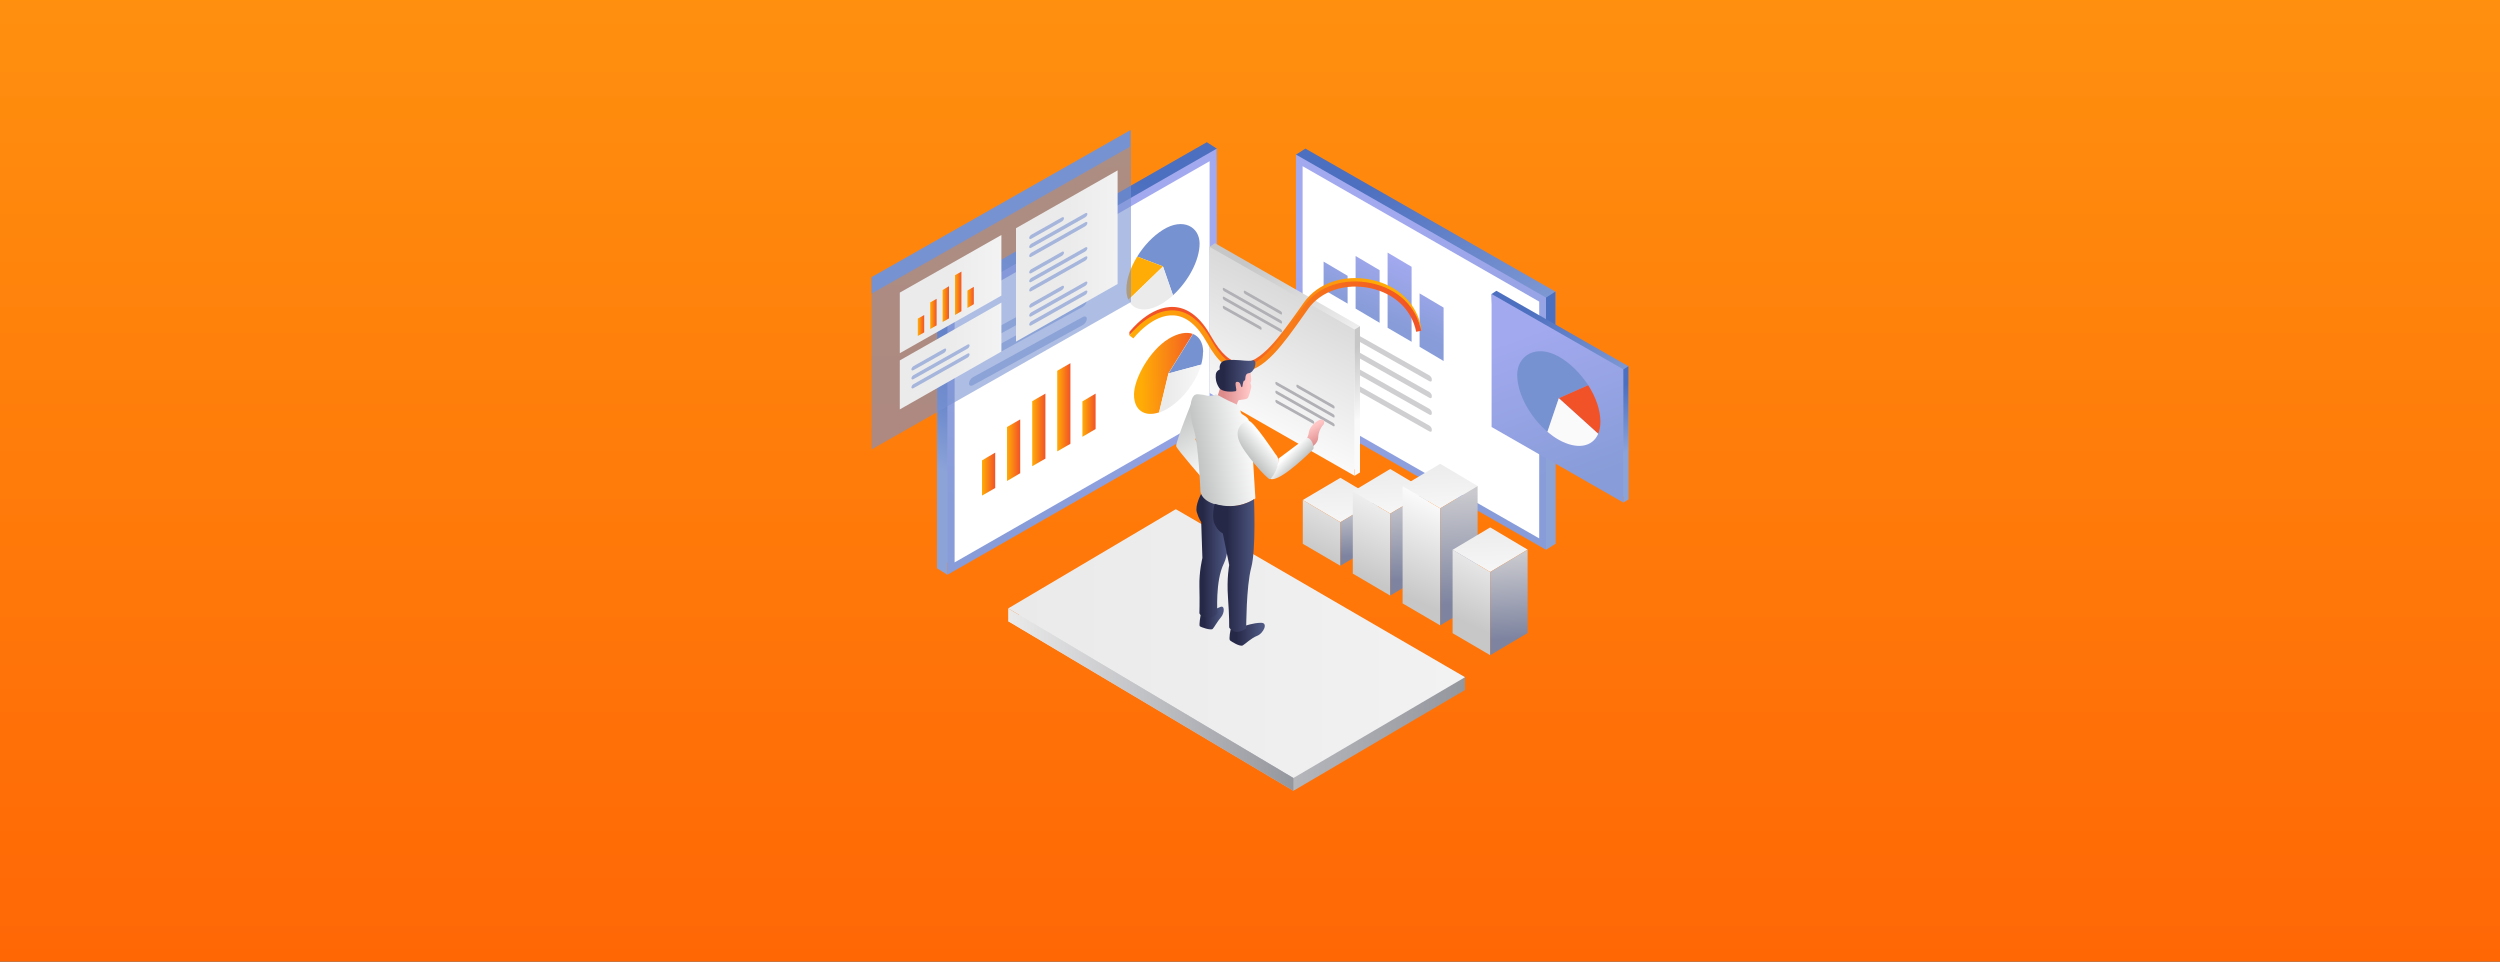 <?xml version="1.0" encoding="UTF-8"?><svg id="a" xmlns="http://www.w3.org/2000/svg" xmlns:xlink="http://www.w3.org/1999/xlink" viewBox="0 0 1250 480.8"><rect x="0" y="0" width="1250" height="480.8" fill="#333333" stroke="none"/><defs><linearGradient id="g" x1="625" y1="492.5" x2="625" y2="-29.3" gradientUnits="userSpaceOnUse"><stop offset="0" stop-color="#ff6605"/><stop offset="1" stop-color="#ff920f"/></linearGradient><linearGradient id="h" x1="1157.1" y1="93.7" x2="1213.1" y2="207.1" gradientTransform="translate(1734.5) rotate(-180) scale(1 -1)" gradientUnits="userSpaceOnUse"><stop offset="0" stop-color="#4c6fbf"/><stop offset="1" stop-color="#8ca3d8"/></linearGradient><linearGradient id="i" x1="1224.7" y1="265.9" x2="1167.4" y2="110.2" gradientTransform="translate(1734.5) rotate(-180) scale(1 -1)" gradientUnits="userSpaceOnUse"><stop offset="0" stop-color="#879cd8"/><stop offset="1" stop-color="#a3a9ef"/></linearGradient><linearGradient id="j" x1="1243.1" y1="176.8" x2="1270.5" y2="232.2" xlink:href="#h"/><linearGradient id="k" x1="491" y1="237.1" x2="497.6" y2="237.1" gradientUnits="userSpaceOnUse"><stop offset="0" stop-color="#ffac06"/><stop offset="1" stop-color="#f25227"/></linearGradient><linearGradient id="l" x1="503.5" y1="225.1" x2="510.1" y2="225.1" xlink:href="#k"/><linearGradient id="m" x1="516.1" y1="214.9" x2="522.7" y2="214.9" xlink:href="#k"/><linearGradient id="n" x1="528.6" y1="203.7" x2="535.2" y2="203.7" xlink:href="#k"/><linearGradient id="o" x1="541.2" y1="207.6" x2="547.8" y2="207.6" xlink:href="#k"/><linearGradient id="p" x1="3360.3" y1="-729.7" x2="3378.6" y2="-729.7" gradientTransform="translate(3941.9 -1234.4) rotate(148.1) scale(1.2 -.8) skewX(24.2)" xlink:href="#k"/><linearGradient id="q" x1="3355.3" y1="-717.1" x2="3377.6" y2="-717.1" gradientTransform="translate(3941.9 -1234.4) rotate(148.1) scale(1.2 -.8) skewX(24.2)" gradientUnits="userSpaceOnUse"><stop offset="0" stop-color="#ebebeb"/><stop offset="1" stop-color="#fbfafb"/></linearGradient><linearGradient id="r" x1="566.9" y1="-668" x2="596.4" y2="-668" gradientTransform="translate(0 1212.2) rotate(-31.5) scale(1.2 .9) skewX(-24)" xlink:href="#k"/><linearGradient id="s" x1="579.5" y1="-659" x2="600.6" y2="-659" gradientTransform="translate(0 1212.2) rotate(-31.5) scale(1.2 .9) skewX(-24)" xlink:href="#q"/><linearGradient id="t" x1="-4415.7" y1="95.3" x2="-4363.8" y2="200.4" gradientTransform="translate(5092.4)" xlink:href="#h"/><linearGradient id="u" x1="-4352.9" y1="255" x2="-4406.1" y2="110.5" gradientTransform="translate(5092.4)" xlink:href="#i"/><linearGradient id="v" x1="-4335.9" y1="172.3" x2="-4310.5" y2="223.7" gradientTransform="translate(5092.4)" xlink:href="#h"/><linearGradient id="w" x1="664.7" y1="148.4" x2="677.3" y2="119.7" gradientTransform="matrix(1,0,0,1,0,0)" xlink:href="#i"/><linearGradient id="x" x1="679.3" y1="154.9" x2="692" y2="126.1" gradientTransform="matrix(1,0,0,1,0,0)" xlink:href="#i"/><linearGradient id="y" x1="694.2" y1="161.4" x2="706.8" y2="132.7" gradientTransform="matrix(1,0,0,1,0,0)" xlink:href="#i"/><linearGradient id="z" x1="713.1" y1="169.8" x2="725.8" y2="141" gradientTransform="matrix(1,0,0,1,0,0)" xlink:href="#i"/><linearGradient id="aa" x1="669.6" y1="237.1" x2="670.9" y2="269" gradientTransform="matrix(1,0,0,1,0,0)" xlink:href="#q"/><linearGradient id="ab" x1="655.9" y1="277.6" x2="675.6" y2="232.8" gradientUnits="userSpaceOnUse"><stop offset="0" stop-color="#c7c7c7"/><stop offset="1" stop-color="#fbfafb"/></linearGradient><linearGradient id="ac" x1="680.1" y1="277.6" x2="678.8" y2="252" gradientUnits="userSpaceOnUse"><stop offset="0" stop-color="#7e84a0"/><stop offset="1" stop-color="#c9c9ce"/></linearGradient><linearGradient id="ad" x1="694.6" y1="232.8" x2="695.9" y2="264.6" gradientTransform="matrix(1,0,0,1,0,0)" xlink:href="#q"/><linearGradient id="ae" x1="678.8" y1="287.7" x2="698.5" y2="242.8" xlink:href="#ab"/><linearGradient id="af" x1="705.4" y1="289.6" x2="703.3" y2="248.5" xlink:href="#ac"/><linearGradient id="ag" x1="719.6" y1="230.2" x2="720.9" y2="262" gradientTransform="matrix(1,0,0,1,0,0)" xlink:href="#q"/><linearGradient id="ah" x1="701.9" y1="297.9" x2="721.7" y2="253" xlink:href="#ab"/><linearGradient id="ai" x1="730.7" y1="301.9" x2="727.9" y2="246.7" xlink:href="#ac"/><linearGradient id="aj" x1="744.5" y1="262" x2="745.8" y2="293.8" gradientTransform="matrix(1,0,0,1,0,0)" xlink:href="#q"/><linearGradient id="ak" x1="731.4" y1="310.9" x2="751.2" y2="266" xlink:href="#ab"/><linearGradient id="al" x1="755.3" y1="319.3" x2="753.2" y2="277.7" xlink:href="#ac"/><linearGradient id="am" x1="-4331.5" y1="156.4" x2="-4304.1" y2="212" gradientTransform="translate(5092.4)" xlink:href="#h"/><linearGradient id="an" x1="-4298.4" y1="240.8" x2="-4326.4" y2="164.5" gradientTransform="translate(5092.4)" xlink:href="#i"/><linearGradient id="ao" x1="-4289.4" y1="197.1" x2="-4276" y2="224.3" gradientTransform="translate(5092.4)" xlink:href="#h"/><linearGradient id="ap" x1="779.4" y1="1837.9" x2="800.2" y2="1837.9" gradientTransform="translate(0 -2080.6) rotate(29.3) scale(1.1 .9) skewX(23.1)" xlink:href="#k"/><linearGradient id="aq" x1="773.7" y1="1852.3" x2="799.1" y2="1852.3" gradientTransform="translate(0 -2080.6) rotate(29.3) scale(1.1 .9) skewX(23.1)" xlink:href="#q"/><linearGradient id="ar" x1="-4471" y1="133.8" x2="-4440.9" y2="194.7" gradientTransform="translate(5092.4)" xlink:href="#ab"/><linearGradient id="as" x1="657.9" y1="147.3" x2="625.2" y2="212" gradientUnits="userSpaceOnUse"><stop offset="0" stop-color="#d8d8d8"/><stop offset="1" stop-color="#fbfafb"/></linearGradient><linearGradient id="at" x1="-4424.7" y1="178.4" x2="-4410" y2="208.3" gradientTransform="translate(5092.4)" xlink:href="#ab"/><linearGradient id="au" x1="504.1" y1="328.2" x2="732.5" y2="328.2" gradientUnits="userSpaceOnUse"><stop offset="0" stop-color="#eaeaea"/><stop offset="1" stop-color="#95979e"/></linearGradient><linearGradient id="av" x1="504.1" y1="321.8" x2="732.5" y2="321.8" gradientUnits="userSpaceOnUse"><stop offset="0" stop-color="#eaeaea"/><stop offset="1" stop-color="#f2f2f2"/></linearGradient><linearGradient id="aw" y1="349.8" x2="646.7" y2="349.8" xlink:href="#au"/><linearGradient id="ax" x1="687.6" y1="139.4" x2="606.3" y2="178.6" xlink:href="#k"/><linearGradient id="ay" x1="564.6" y1="163.2" x2="710.5" y2="163.2" xlink:href="#k"/><linearGradient id="az" x1="449.9" y1="-1487.3" x2="500.7" y2="-1487.3" gradientTransform="translate(0 1904.4) rotate(-29.6) scale(1.2 .9) skewX(-23.2)" xlink:href="#q"/><linearGradient id="ba" x1="449.9" y1="-1456.4" x2="500.7" y2="-1456.4" gradientTransform="translate(0 1904.4) rotate(-29.6) scale(1.2 .9) skewX(-23.2)" xlink:href="#q"/><linearGradient id="bb" x1="508" y1="-1473.3" x2="558.8" y2="-1473.3" gradientTransform="translate(0 1904.4) rotate(-29.6) scale(1.2 .9) skewX(-23.2)" xlink:href="#q"/><linearGradient id="bc" x1="459" y1="-579.7" x2="462.2" y2="-579.7" gradientTransform="translate(0 733.5) rotate(1.1) skewX(1.1)" xlink:href="#k"/><linearGradient id="bd" x1="465.2" y1="-585.6" x2="468.4" y2="-585.6" gradientTransform="translate(0 733.5) rotate(1.1) skewX(1.1)" xlink:href="#k"/><linearGradient id="be" x1="471.3" y1="-590.6" x2="474.6" y2="-590.6" gradientTransform="translate(0 733.5) rotate(1.1) skewX(1.1)" xlink:href="#k"/><linearGradient id="bf" x1="477.5" y1="-596.2" x2="480.8" y2="-596.2" gradientTransform="translate(0 733.5) rotate(1.1) skewX(1.1)" xlink:href="#k"/><linearGradient id="bg" x1="483.7" y1="-594.2" x2="487" y2="-594.2" gradientTransform="translate(0 733.5) rotate(1.1) skewX(1.1)" xlink:href="#k"/><linearGradient id="bh" x1="656.7" y1="213.1" x2="661.1" y2="220.6" gradientUnits="userSpaceOnUse"><stop offset="0" stop-color="#ffc5c5"/><stop offset="1" stop-color="#de8b8b"/></linearGradient><linearGradient id="bi" x1="624.3" y1="195.1" x2="611.8" y2="195.1" xlink:href="#bh"/><linearGradient id="bj" x1="626.2" y1="188" x2="611.9" y2="188" gradientUnits="userSpaceOnUse"><stop offset="0" stop-color="#4e5883"/><stop offset="1" stop-color="#262847"/></linearGradient><linearGradient id="bk" x1="610.9" y1="309" x2="602.2" y2="309" xlink:href="#bj"/><linearGradient id="bl" x1="631" y1="317.2" x2="618.3" y2="317.2" xlink:href="#bj"/><linearGradient id="bm" x1="613.4" y1="277.9" x2="601.5" y2="277.9" xlink:href="#bj"/><linearGradient id="bn" x1="590.7" y1="207" x2="608.5" y2="237.4" gradientUnits="userSpaceOnUse"><stop offset="0" stop-color="#c3c5c5"/><stop offset="1" stop-color="#fff"/></linearGradient><linearGradient id="bo" x1="598.6" y1="226.7" x2="627.5" y2="221.7" xlink:href="#bn"/><linearGradient id="bp" x1="625.1" y1="228.3" x2="633.7" y2="221" xlink:href="#bn"/><linearGradient id="bq" x1="648.3" y1="232.7" x2="643.1" y2="227.7" xlink:href="#bn"/><linearGradient id="br" x1="627.9" y1="282.9" x2="613.7" y2="282.9" xlink:href="#bj"/></defs><rect x="-25.7" y="-23.9" width="1301.3" height="528.5" style="fill:url(#g); stroke-width:0px;"/><rect x="-19.4" y="-19.2" width="1301.3" height="528.5" style="fill:none; stroke-width:0px;"/><g style="opacity:0;"><ellipse cx="705" cy="302.1" rx="68.5" ry="38.4" style="fill:#190c00; opacity:0; stroke-width:0px;"/><ellipse cx="705" cy="302.1" rx="67.2" ry="37.6" style="fill:#190c00; opacity:0; stroke-width:0px;"/><ellipse cx="705" cy="302.1" rx="65.9" ry="36.9" style="fill:#190c00; opacity:0; stroke-width:0px;"/><ellipse cx="705" cy="302.1" rx="64.6" ry="36.2" style="fill:#190c00; opacity:.1; stroke-width:0px;"/><ellipse cx="705" cy="302.1" rx="63.2" ry="35.4" style="fill:#190c00; opacity:.2; stroke-width:0px;"/><ellipse cx="705" cy="302.1" rx="61.9" ry="34.7" style="fill:#190c00; opacity:.2; stroke-width:0px;"/><ellipse cx="705" cy="302.1" rx="60.6" ry="34" style="fill:#190c00; opacity:.3; stroke-width:0px;"/><ellipse cx="705" cy="302.1" rx="59.3" ry="33.2" style="fill:#190c00; opacity:.3; stroke-width:0px;"/><ellipse cx="705" cy="302.1" rx="58" ry="32.5" style="fill:#190c00; opacity:.3; stroke-width:0px;"/><ellipse cx="705" cy="302.1" rx="56.7" ry="31.7" style="fill:#190c00; opacity:.4; stroke-width:0px;"/><ellipse cx="705" cy="302.1" rx="55.3" ry="31" style="fill:#190c00; opacity:.4; stroke-width:0px;"/><ellipse cx="705" cy="302.1" rx="54" ry="30.3" style="fill:#190c00; opacity:.5; stroke-width:0px;"/><ellipse cx="705" cy="302.1" rx="52.7" ry="29.5" style="fill:#190c00; opacity:.5; stroke-width:0px;"/><ellipse cx="705" cy="302.1" rx="51.4" ry="28.8" style="fill:#190c00; opacity:.5; stroke-width:0px;"/><ellipse cx="705" cy="302.1" rx="50.1" ry="28.1" style="fill:#190c00; opacity:.6; stroke-width:0px;"/><ellipse cx="705" cy="302.1" rx="48.8" ry="27.3" style="fill:#190c00; opacity:.6; stroke-width:0px;"/><ellipse cx="705" cy="302.1" rx="47.4" ry="26.6" style="fill:#190c00; opacity:.7; stroke-width:0px;"/><ellipse cx="705" cy="302.1" rx="46.1" ry="25.8" style="fill:#190c00; opacity:.7; stroke-width:0px;"/><ellipse cx="705" cy="302.1" rx="44.8" ry="25.1" style="fill:#190c00; opacity:.7; stroke-width:0px;"/><ellipse cx="705" cy="302.1" rx="43.5" ry="24.4" style="fill:#190c00; opacity:.8; stroke-width:0px;"/><ellipse cx="705" cy="302.1" rx="42.2" ry="23.6" style="fill:#190c00; opacity:.8; stroke-width:0px;"/><ellipse cx="705" cy="302.1" rx="40.8" ry="22.9" style="fill:#190c00; opacity:.9; stroke-width:0px;"/><ellipse cx="705" cy="302.1" rx="39.5" ry="22.1" style="fill:#190c00; opacity:.9; stroke-width:0px;"/><ellipse cx="705" cy="302.1" rx="38.2" ry="21.4" style="fill:#190c00; opacity:1; stroke-width:0px;"/><ellipse cx="705" cy="302.1" rx="36.9" ry="20.7" style="fill:#190c00; stroke-width:0px;"/></g><g style="opacity:0;"><ellipse cx="535.2" cy="245.7" rx="68.5" ry="38.4" style="fill:#190c00; opacity:0; stroke-width:0px;"/><ellipse cx="535.2" cy="245.7" rx="67.2" ry="37.6" style="fill:#190c00; opacity:0; stroke-width:0px;"/><ellipse cx="535.2" cy="245.7" rx="65.9" ry="36.9" style="fill:#190c00; opacity:0; stroke-width:0px;"/><ellipse cx="535.2" cy="245.7" rx="64.6" ry="36.2" style="fill:#190c00; opacity:.1; stroke-width:0px;"/><ellipse cx="535.2" cy="245.7" rx="63.2" ry="35.4" style="fill:#190c00; opacity:.2; stroke-width:0px;"/><ellipse cx="535.2" cy="245.7" rx="61.9" ry="34.7" style="fill:#190c00; opacity:.2; stroke-width:0px;"/><ellipse cx="535.2" cy="245.7" rx="60.6" ry="34" style="fill:#190c00; opacity:.3; stroke-width:0px;"/><ellipse cx="535.2" cy="245.7" rx="59.3" ry="33.2" style="fill:#190c00; opacity:.3; stroke-width:0px;"/><ellipse cx="535.2" cy="245.7" rx="58" ry="32.5" style="fill:#190c00; opacity:.3; stroke-width:0px;"/><ellipse cx="535.2" cy="245.7" rx="56.7" ry="31.7" style="fill:#190c00; opacity:.4; stroke-width:0px;"/><ellipse cx="535.2" cy="245.7" rx="55.3" ry="31" style="fill:#190c00; opacity:.4; stroke-width:0px;"/><ellipse cx="535.2" cy="245.7" rx="54" ry="30.3" style="fill:#190c00; opacity:.5; stroke-width:0px;"/><ellipse cx="535.2" cy="245.7" rx="52.7" ry="29.5" style="fill:#190c00; opacity:.5; stroke-width:0px;"/><ellipse cx="535.2" cy="245.7" rx="51.4" ry="28.8" style="fill:#190c00; opacity:.5; stroke-width:0px;"/><ellipse cx="535.2" cy="245.7" rx="50.1" ry="28.1" style="fill:#190c00; opacity:.6; stroke-width:0px;"/><ellipse cx="535.2" cy="245.7" rx="48.8" ry="27.3" style="fill:#190c00; opacity:.6; stroke-width:0px;"/><ellipse cx="535.2" cy="245.7" rx="47.4" ry="26.6" style="fill:#190c00; opacity:.7; stroke-width:0px;"/><ellipse cx="535.2" cy="245.7" rx="46.1" ry="25.8" style="fill:#190c00; opacity:.7; stroke-width:0px;"/><ellipse cx="535.2" cy="245.7" rx="44.8" ry="25.1" style="fill:#190c00; opacity:.7; stroke-width:0px;"/><ellipse cx="535.2" cy="245.7" rx="43.5" ry="24.4" style="fill:#190c00; opacity:.8; stroke-width:0px;"/><ellipse cx="535.2" cy="245.7" rx="42.2" ry="23.6" style="fill:#190c00; opacity:.8; stroke-width:0px;"/><ellipse cx="535.2" cy="245.7" rx="40.8" ry="22.9" style="fill:#190c00; opacity:.9; stroke-width:0px;"/><ellipse cx="535.2" cy="245.7" rx="39.5" ry="22.1" style="fill:#190c00; opacity:.9; stroke-width:0px;"/><ellipse cx="535.2" cy="245.7" rx="38.2" ry="21.4" style="fill:#190c00; opacity:1; stroke-width:0px;"/><ellipse cx="535.2" cy="245.7" rx="36.9" ry="20.7" style="fill:#190c00; stroke-width:0px;"/></g><g style="opacity:0;"><ellipse cx="651.3" cy="217.8" rx="68.5" ry="38.4" style="fill:#190c00; opacity:0; stroke-width:0px;"/><ellipse cx="651.3" cy="217.8" rx="67.2" ry="37.6" style="fill:#190c00; opacity:0; stroke-width:0px;"/><ellipse cx="651.3" cy="217.8" rx="65.9" ry="36.9" style="fill:#190c00; opacity:0; stroke-width:0px;"/><ellipse cx="651.3" cy="217.8" rx="64.6" ry="36.2" style="fill:#190c00; opacity:.1; stroke-width:0px;"/><ellipse cx="651.3" cy="217.8" rx="63.2" ry="35.4" style="fill:#190c00; opacity:.2; stroke-width:0px;"/><ellipse cx="651.3" cy="217.8" rx="61.9" ry="34.7" style="fill:#190c00; opacity:.2; stroke-width:0px;"/><ellipse cx="651.3" cy="217.8" rx="60.6" ry="34" style="fill:#190c00; opacity:.3; stroke-width:0px;"/><ellipse cx="651.3" cy="217.8" rx="59.3" ry="33.2" style="fill:#190c00; opacity:.3; stroke-width:0px;"/><ellipse cx="651.3" cy="217.8" rx="58" ry="32.5" style="fill:#190c00; opacity:.3; stroke-width:0px;"/><ellipse cx="651.3" cy="217.8" rx="56.7" ry="31.7" style="fill:#190c00; opacity:.4; stroke-width:0px;"/><ellipse cx="651.3" cy="217.8" rx="55.3" ry="31" style="fill:#190c00; opacity:.4; stroke-width:0px;"/><ellipse cx="651.3" cy="217.8" rx="54" ry="30.3" style="fill:#190c00; opacity:.5; stroke-width:0px;"/><ellipse cx="651.3" cy="217.8" rx="52.7" ry="29.5" style="fill:#190c00; opacity:.5; stroke-width:0px;"/><ellipse cx="651.3" cy="217.8" rx="51.4" ry="28.8" style="fill:#190c00; opacity:.5; stroke-width:0px;"/><ellipse cx="651.3" cy="217.8" rx="50.1" ry="28.1" style="fill:#190c00; opacity:.6; stroke-width:0px;"/><ellipse cx="651.3" cy="217.8" rx="48.8" ry="27.3" style="fill:#190c00; opacity:.6; stroke-width:0px;"/><ellipse cx="651.3" cy="217.8" rx="47.4" ry="26.6" style="fill:#190c00; opacity:.7; stroke-width:0px;"/><ellipse cx="651.3" cy="217.8" rx="46.1" ry="25.8" style="fill:#190c00; opacity:.7; stroke-width:0px;"/><ellipse cx="651.3" cy="217.8" rx="44.8" ry="25.1" style="fill:#190c00; opacity:.7; stroke-width:0px;"/><ellipse cx="651.3" cy="217.8" rx="43.5" ry="24.4" style="fill:#190c00; opacity:.8; stroke-width:0px;"/><ellipse cx="651.3" cy="217.8" rx="42.2" ry="23.6" style="fill:#190c00; opacity:.8; stroke-width:0px;"/><ellipse cx="651.3" cy="217.8" rx="40.8" ry="22.9" style="fill:#190c00; opacity:.9; stroke-width:0px;"/><ellipse cx="651.3" cy="217.8" rx="39.5" ry="22.1" style="fill:#190c00; opacity:.9; stroke-width:0px;"/><ellipse cx="651.3" cy="217.8" rx="38.2" ry="21.4" style="fill:#190c00; opacity:1; stroke-width:0px;"/><ellipse cx="651.3" cy="217.8" rx="36.9" ry="20.7" style="fill:#190c00; stroke-width:0px;"/></g><g style="opacity:0;"><ellipse cx="632.4" cy="366.5" rx="88" ry="49.3" style="fill:#190c00; opacity:0; stroke-width:0px;"/><ellipse cx="632.4" cy="366.5" rx="86.3" ry="48.4" style="fill:#190c00; opacity:0; stroke-width:0px;"/><ellipse cx="632.4" cy="366.5" rx="84.6" ry="47.4" style="fill:#190c00; opacity:0; stroke-width:0px;"/><ellipse cx="632.4" cy="366.5" rx="82.9" ry="46.5" style="fill:#190c00; opacity:.1; stroke-width:0px;"/><ellipse cx="632.4" cy="366.5" rx="81.2" ry="45.5" style="fill:#190c00; opacity:.2; stroke-width:0px;"/><ellipse cx="632.4" cy="366.5" rx="79.5" ry="44.6" style="fill:#190c00; opacity:.2; stroke-width:0px;"/><ellipse cx="632.4" cy="366.5" rx="77.8" ry="43.6" style="fill:#190c00; opacity:.3; stroke-width:0px;"/><ellipse cx="632.4" cy="366.5" rx="76.2" ry="42.7" style="fill:#190c00; opacity:.3; stroke-width:0px;"/><ellipse cx="632.4" cy="366.5" rx="74.5" ry="41.7" style="fill:#190c00; opacity:.3; stroke-width:0px;"/><ellipse cx="632.4" cy="366.5" rx="72.8" ry="40.8" style="fill:#190c00; opacity:.4; stroke-width:0px;"/><ellipse cx="632.4" cy="366.5" rx="71.1" ry="39.8" style="fill:#190c00; opacity:.4; stroke-width:0px;"/><ellipse cx="632.4" cy="366.5" rx="69.4" ry="38.9" style="fill:#190c00; opacity:.5; stroke-width:0px;"/><ellipse cx="632.4" cy="366.5" rx="67.7" ry="37.9" style="fill:#190c00; opacity:.5; stroke-width:0px;"/><ellipse cx="632.4" cy="366.5" rx="66" ry="37" style="fill:#190c00; opacity:.5; stroke-width:0px;"/><ellipse cx="632.4" cy="366.5" rx="64.3" ry="36" style="fill:#190c00; opacity:.6; stroke-width:0px;"/><ellipse cx="632.4" cy="366.5" rx="62.6" ry="35.1" style="fill:#190c00; opacity:.6; stroke-width:0px;"/><ellipse cx="632.4" cy="366.5" rx="60.9" ry="34.1" style="fill:#190c00; opacity:.7; stroke-width:0px;"/><ellipse cx="632.4" cy="366.5" rx="59.2" ry="33.2" style="fill:#190c00; opacity:.7; stroke-width:0px;"/><ellipse cx="632.4" cy="366.5" rx="57.5" ry="32.2" style="fill:#190c00; opacity:.7; stroke-width:0px;"/><ellipse cx="632.4" cy="366.5" rx="55.8" ry="31.3" style="fill:#190c00; opacity:.8; stroke-width:0px;"/><ellipse cx="632.4" cy="366.5" rx="54.1" ry="30.3" style="fill:#190c00; opacity:.8; stroke-width:0px;"/><ellipse cx="632.4" cy="366.5" rx="52.5" ry="29.4" style="fill:#190c00; opacity:.9; stroke-width:0px;"/><ellipse cx="632.4" cy="366.5" rx="50.8" ry="28.4" style="fill:#190c00; opacity:.9; stroke-width:0px;"/><ellipse cx="632.4" cy="366.5" rx="49.1" ry="27.5" style="fill:#190c00; opacity:1; stroke-width:0px;"/><ellipse cx="632.4" cy="366.5" rx="47.4" ry="26.5" style="fill:#190c00; stroke-width:0px;"/></g><polygon points="468.6 148.2 603.4 71.1 608.4 74.3 603.4 207 468.6 284.2 468.6 148.2" style="fill:url(#h); stroke-width:0px;"/><polygon points="473.7 151.5 608.4 74.3 608.4 210.3 473.7 287.4 473.7 151.5" style="fill:url(#i); stroke-width:0px;"/><polygon points="604.8 208.2 604.8 80.6 477.3 153.6 477.3 281.2 604.8 208.2" style="fill:#fff; stroke-width:0px;"/><polygon points="468.6 148.2 473.7 151.5 473.7 287.4 468.6 284.2 468.6 148.2" style="fill:url(#j); stroke-width:0px;"/><path d="m517.7,157.3l-31.2,17.1c-1.1.6-2,.2-2-.9h0c0-1.1.9-2.5,2-3.1l31.2-17.1c1.1-.6,2-.2,2,.9h0c0,1.1-.9,2.5-2,3.1Z" style="fill:#7792d0; opacity:.6; stroke-width:0px;"/><path d="m541.4,153.4l-54.9,30.1c-1.1.6-2,.2-2-.9h0c0-1.1.9-2.5,2-3.1l54.9-30.1c1.1-.6,2-.2,2,.9h0c0,1.1-.9,2.5-2,3.1Z" style="fill:#7792d0; opacity:.6; stroke-width:0px;"/><path d="m541.4,162.5l-54.9,30.1c-1.1.6-2,.2-2-.9h0c0-1.1.9-2.5,2-3.1l54.9-30.1c1.1-.6,2-.2,2,.9h0c0,1.1-.9,2.5-2,3.1Z" style="fill:#7792d0; opacity:.6; stroke-width:0px;"/><polygon points="497.6 244 491 247.8 491 230.2 497.6 226.3 497.6 244" style="fill:url(#k); stroke-width:0px;"/><polygon points="510.1 236.6 503.5 240.5 503.5 213.5 510.1 209.7 510.1 236.6" style="fill:url(#l); stroke-width:0px;"/><polygon points="522.7 229.3 516.1 233.1 516.1 200.6 522.7 196.8 522.7 229.3" style="fill:url(#m); stroke-width:0px;"/><polygon points="535.2 221.9 528.6 225.7 528.6 185.4 535.2 181.6 535.2 221.9" style="fill:url(#n); stroke-width:0px;"/><polygon points="547.8 214.5 541.2 218.4 541.2 200.7 547.8 196.8 547.8 214.5" style="fill:url(#o); stroke-width:0px;"/><path d="m568.6,128.3l12.9,4.9,5,14.4c7.7-7,13.3-17.5,13.3-25.8s-8.2-13.2-18.3-6.9c-5,3.1-9.6,8-12.9,13.4Z" style="fill:#7792d0; stroke-width:0px;"/><path d="m563.2,144.6c0,2.1.3,3.9,1,5.3l17.3-16.7-12.9-4.9c-3.3,5.4-5.4,11.2-5.4,16.3Z" style="fill:url(#p); stroke-width:0px;"/><path d="m564.2,149.9c2.5,5.6,9.3,6.6,17.3,1.6,1.7-1.1,3.4-2.4,5-3.8l-5-14.4-17.3,16.7Z" style="fill:url(#q); stroke-width:0px;"/><path d="m596.4,167l-12.2,19.7-4.7,19.5c-7.2,2.4-12.5-1-12.5-8.9s7.7-22,17.3-27.9c4.8-2.9,9.1-3.6,12.2-2.4Z" style="fill:url(#r); stroke-width:0px;"/><path d="m601.5,176.1c0,2-.3,4-.9,6.2l-16.3,4.4,12.2-19.7c3.1,1.2,5.1,4.4,5.1,9.1Z" style="fill:#7792d0; stroke-width:0px;"/><path d="m600.6,182.3c-2.3,8.2-8.8,17-16.3,21.7-1.6,1-3.2,1.8-4.7,2.2l4.7-19.5,16.3-4.4Z" style="fill:url(#s); stroke-width:0px;"/><polygon points="777.7 145.8 652.7 74.3 648 77.3 652.7 200.4 777.7 271.9 777.7 145.8" style="fill:url(#t); stroke-width:0px;"/><polygon points="773 148.8 648 77.3 648 203.4 773 274.9 773 148.8" style="fill:url(#u); stroke-width:0px;"/><polygon points="651.3 201.5 651.3 83.1 769.6 150.8 769.6 269.2 651.3 201.5" style="fill:#fff; stroke-width:0px;"/><polygon points="777.7 145.8 773 148.8 773 274.9 777.7 271.9 777.7 145.8" style="fill:url(#v); stroke-width:0px;"/><polygon points="661.8 130.8 661.8 144.8 673.8 151.8 673.8 137.9 661.8 130.8" style="fill:url(#w); stroke-width:0px;"/><polygon points="677.8 128 677.8 154.3 689.8 161.4 689.8 135.1 677.8 128" style="fill:url(#x); stroke-width:0px;"/><polygon points="693.8 126.3 693.8 163.9 705.8 170.9 705.8 133.4 693.8 126.3" style="fill:url(#y); stroke-width:0px;"/><polygon points="709.8 146.7 709.8 173.4 721.8 180.5 721.8 153.8 709.8 146.7" style="fill:url(#z); stroke-width:0px;"/><path d="m714.7,190.6l-53.3-30.1c-.6-.4-1.2-1.2-1.2-1.8v-.6c0-.6.5-.9,1.2-.5l53.3,30.1c.6.4,1.2,1.2,1.2,1.8v.6c0,.6-.5.9-1.2.5Z" style="fill:#cfcfd1; stroke-width:0px;"/><path d="m714.7,198.9l-53.3-30.1c-.6-.4-1.2-1.2-1.2-1.8v-.6c0-.6.5-.9,1.2-.5l53.3,30.1c.6.4,1.2,1.2,1.2,1.8v.6c0,.6-.5.9-1.2.5Z" style="fill:#cfcfd1; stroke-width:0px;"/><path d="m714.7,207.3l-53.3-30.1c-.6-.4-1.2-1.2-1.2-1.8v-.6c0-.6.5-.9,1.2-.5l53.3,30.1c.6.4,1.2,1.2,1.2,1.8v.6c0,.6-.5.9-1.2.5Z" style="fill:#cfcfd1; stroke-width:0px;"/><path d="m714.7,215.7l-53.3-30.1c-.6-.4-1.2-1.2-1.2-1.8v-.6c0-.6.5-.9,1.2-.5l53.3,30.1c.6.4,1.2,1.2,1.2,1.8v.6c0,.6-.5.9-1.2.5Z" style="fill:#cfcfd1; stroke-width:0px;"/><polygon points="670.2 261.1 688.9 250 670.2 238.9 651.4 250 670.2 261.1" style="fill:url(#aa); stroke-width:0px;"/><polygon points="651.4 250 651.4 271.9 670.2 282.9 670.2 261.1 651.4 250" style="fill:url(#ab); stroke-width:0px;"/><polygon points="688.9 250 688.9 271.7 670.2 282.9 670.2 261.1 688.9 250" style="fill:url(#ac); stroke-width:0px;"/><polygon points="695.1 256.8 713.9 245.7 695.1 234.5 676.4 245.7 695.1 256.8" style="fill:url(#ad); stroke-width:0px;"/><polygon points="676.4 245.7 676.4 286.8 695.1 297.8 695.1 256.8 676.4 245.7" style="fill:url(#ae); stroke-width:0px;"/><polygon points="713.9 245.7 713.9 286.6 695.1 297.8 695.1 256.8 713.9 245.7" style="fill:url(#af); stroke-width:0px;"/><polygon points="720.1 254.2 738.8 243 720.1 231.9 701.3 243.1 720.1 254.2" style="fill:url(#ag); stroke-width:0px;"/><polygon points="701.3 243.1 701.3 301.7 720.1 312.7 720.1 254.2 701.3 243.1" style="fill:url(#ah); stroke-width:0px;"/><polygon points="738.8 243 738.8 301.5 720.1 312.7 720.1 254.2 738.8 243" style="fill:url(#ai); stroke-width:0px;"/><polygon points="745.1 286 763.8 274.8 745.1 263.7 726.3 274.9 745.1 286" style="fill:url(#aj); stroke-width:0px;"/><polygon points="726.3 274.9 726.3 316.6 745.1 327.6 745.1 286 726.3 274.9" style="fill:url(#ak); stroke-width:0px;"/><polygon points="763.8 274.8 763.8 316.5 745.1 327.6 745.1 286 763.8 274.8" style="fill:url(#al); stroke-width:0px;"/><polygon points="814.2 183.1 748.2 145.4 745.8 147 748.2 211.9 814.2 249.7 814.2 183.1" style="fill:url(#am); stroke-width:0px;"/><polygon points="811.7 184.7 745.8 147 745.8 213.5 811.7 251.3 811.7 184.7" style="fill:url(#an); stroke-width:0px;"/><polygon points="814.2 183.1 811.7 184.7 811.7 251.3 814.2 249.7 814.2 183.1" style="fill:url(#ao); stroke-width:0px;"/><path d="m794.1,192.6l-14.7,6.5-5.7,16.8c-8.7-7.4-15.1-19-15.1-28.5s9.3-15.6,20.8-9.1c5.7,3.2,10.9,8.5,14.7,14.3Z" style="fill:#7792d0; stroke-width:0px;"/><path d="m800.2,210.8c0,2.4-.4,4.4-1.1,6.1l-19.7-17.8,14.7-6.5c3.8,5.9,6.1,12.4,6.1,18.2Z" style="fill:url(#ap); stroke-width:0px;"/><path d="m799.1,216.9c-2.8,6.6-10.6,8.1-19.7,3-2-1.1-3.9-2.5-5.7-4l5.7-16.8,19.7,17.8Z" style="fill:url(#aq); stroke-width:0px;"/><polygon points="680 163.1 607.5 121.6 604.8 123.4 607.5 194.7 680 236.2 680 163.1" style="fill:url(#ar); stroke-width:0px;"/><polygon points="677.3 164.8 604.8 123.4 604.8 196.5 677.3 237.9 677.3 164.8" style="fill:url(#as); stroke-width:0px;"/><polygon points="680 163.1 677.3 164.8 677.3 237.9 680 236.2 680 163.1" style="fill:url(#at); stroke-width:0px;"/><path d="m640.4,157.2l-17.9-10.2c-.3-.2-.6-.6-.6-1v-.3c0-.3.3-.5.6-.3l17.9,10.2c.3.2.6.6.6,1v.3c0,.3-.3.5-.6.3Z" style="fill:#b0b0b5; stroke-width:0px;"/><path d="m640.4,161.7l-28.4-16.1c-.3-.2-.6-.6-.6-1v-.3c0-.3.3-.5.6-.3l28.4,16.1c.3.2.6.6.6,1v.3c0,.3-.3.5-.6.3Z" style="fill:#b0b0b5; stroke-width:0px;"/><path d="m640.4,166.1l-28.4-16.1c-.3-.2-.6-.6-.6-1v-.3c0-.3.3-.5.6-.3l28.4,16.1c.3.2.6.6.6,1v.3c0,.3-.3.5-.6.3Z" style="fill:#b0b0b5; stroke-width:0px;"/><path d="m630.2,164.8l-18.2-10.2c-.3-.2-.6-.6-.6-1v-.3c0-.3.3-.5.6-.3l18.2,10.2c.3.2.6.6.6,1v.3c0,.3-.3.5-.6.3Z" style="fill:#b0b0b5; stroke-width:0px;"/><path d="m666.7,204.2l-17.9-10.2c-.3-.2-.6-.6-.6-1v-.3c0-.3.3-.5.6-.3l17.9,10.2c.3.2.6.6.6,1v.3c0,.3-.3.5-.6.3Z" style="fill:#b0b0b5; stroke-width:0px;"/><path d="m666.7,208.7l-28.4-16.1c-.3-.2-.6-.6-.6-1v-.3c0-.3.3-.5.6-.3l28.4,16.1c.3.2.6.6.6,1v.3c0,.3-.3.5-.6.3Z" style="fill:#b0b0b5; stroke-width:0px;"/><path d="m666.7,213.1l-28.4-16.1c-.3-.2-.6-.6-.6-1v-.3c0-.3.3-.5.6-.3l28.4,16.1c.3.2.6.6.6,1v.3c0,.3-.3.5-.6.3Z" style="fill:#b0b0b5; stroke-width:0px;"/><path d="m656.5,211.8l-18.2-10.2c-.3-.2-.6-.6-.6-1v-.3c0-.3.3-.5.6-.3l18.2,10.2c.3.2.6.6.6,1v.3c0,.3-.3.5-.6.3Z" style="fill:#b0b0b5; stroke-width:0px;"/><polygon points="504.1 310.6 587.9 261 732.5 338.6 732.5 345 646.7 395.4 504.1 310.6" style="fill:url(#au); stroke-width:0px;"/><polygon points="504.1 304.2 587.9 254.6 732.5 338.6 646.7 389 504.1 304.2" style="fill:url(#av); stroke-width:0px;"/><polygon points="504.1 304.2 504.1 310.6 646.7 395.4 646.7 389 504.1 304.2" style="fill:url(#aw); stroke-width:0px;"/><path d="m621,184.1c-.2,0-.4,0-.7,0-6.1-.3-11.6-5-16.8-14.4-4.8-8.6-10.4-13.2-16.5-13.6-10.8-.8-22.2,11.4-22.3,11.5v-1.6c.4-.5,10.3-13.3,22.5-12.5,7.1.5,13.3,5.5,18.5,14.9,4.7,8.4,9.7,12.8,14.8,13.1,9.7.5,19.7-13.7,28.6-26.2,1-1.4,2-2.8,2.9-4.1,7-9.8,20.2-14.2,33.7-11.3,13.2,2.8,22.5,11.7,24.9,23.8v1.6c-2.2-11-13.2-20.3-25.4-22.9-12.5-2.7-24.7,1.4-31.1,10.3-1,1.4-1.9,2.7-2.9,4.1-9.5,13.4-19.3,27.3-30.1,27.3Z" style="fill:url(#ax); stroke-width:0px;"/><path d="m621,185.7c-.2,0-.4,0-.7,0-6.1-.3-11.6-5-16.8-14.4-4.8-8.6-10.4-13.2-16.5-13.6-10.8-.8-20.2,11.4-20.3,11.5l-2-1.5c.4-.5,10.3-13.3,22.5-12.5,7.1.5,13.3,5.5,18.5,14.9,4.7,8.4,9.7,12.8,14.8,13.1,9.7.5,19.7-13.7,28.6-26.2,1-1.4,2-2.8,2.9-4.1,7-9.8,20.2-14.2,33.7-11.3,13.2,2.8,22.5,11.7,24.9,23.8l-2.5.5c-2.2-11-10.8-19.2-22.9-21.8-12.5-2.7-24.7,1.4-31.1,10.3-1,1.4-1.9,2.7-2.9,4.1-9.5,13.4-19.3,27.3-30.1,27.3Z" style="fill:url(#ay); stroke-width:0px;"/><polygon points="565.5 151 435.8 224.7 435.8 138.6 565.5 64.9 565.5 151" style="fill:#7792d0; opacity:.6; stroke-width:0px;"/><polygon points="500.7 147.8 449.9 176.6 449.9 146.3 500.7 117.5 500.7 147.8" style="fill:url(#az); stroke-width:0px;"/><polygon points="500.7 175.8 449.9 204.7 449.9 180.2 500.7 151.3 500.7 175.8" style="fill:url(#ba); stroke-width:0px;"/><polygon points="558.8 142 508 170.8 508 114.1 558.8 85.2 558.8 142" style="fill:url(#bb); stroke-width:0px;"/><polygon points="462.1 166.2 458.9 168 458.9 159.3 462.1 157.5 462.1 166.2" style="fill:url(#bc); stroke-width:0px;"/><polygon points="468.3 162.7 465.1 164.5 465.1 151.2 468.3 149.4 468.3 162.7" style="fill:url(#bd); stroke-width:0px;"/><polygon points="474.5 159.2 471.3 161 471.3 145 474.5 143.1 474.5 159.2" style="fill:url(#be); stroke-width:0px;"/><polygon points="480.7 155.6 477.5 157.5 477.5 137.6 480.7 135.8 480.7 155.6" style="fill:url(#bf); stroke-width:0px;"/><polygon points="486.9 152.1 483.7 154 483.7 145.3 486.9 143.4 486.9 152.1" style="fill:url(#bg); stroke-width:0px;"/><path d="m472.1,176.4l-15.4,8.7c-.5.3-1,.1-1-.4h0c0-.5.4-1.2,1-1.6l15.4-8.7c.5-.3,1-.1,1,.4h0c0,.5-.4,1.2-1,1.6Z" style="fill:#7792d0; opacity:.6; stroke-width:0px;"/><path d="m483.8,174.3l-27.1,15.3c-.5.3-1,.1-1-.4h0c0-.5.4-1.2,1-1.6l27.1-15.3c.5-.3,1-.1,1,.4h0c0,.5-.4,1.2-1,1.6Z" style="fill:#7792d0; opacity:.6; stroke-width:0px;"/><path d="m483.8,178.8l-27.1,15.3c-.5.3-1,.1-1-.4h0c0-.5.4-1.2,1-1.6l27.1-15.3c.5-.3,1-.1,1,.4h0c0,.5-.4,1.2-1,1.6Z" style="fill:#7792d0; opacity:.6; stroke-width:0px;"/><path d="m531,110.7l-15.4,8.7c-.5.3-1,.1-1-.4h0c0-.5.4-1.2,1-1.6l15.4-8.7c.5-.3,1-.1,1,.4h0c0,.5-.4,1.2-1,1.6Z" style="fill:#7792d0; opacity:.6; stroke-width:0px;"/><path d="m542.7,108.6l-27.1,15.3c-.5.3-1,.1-1-.4h0c0-.5.4-1.2,1-1.6l27.1-15.3c.5-.3,1-.1,1,.4h0c0,.5-.4,1.2-1,1.6Z" style="fill:#7792d0; opacity:.6; stroke-width:0px;"/><path d="m542.7,113.1l-27.1,15.3c-.5.3-1,.1-1-.4h0c0-.5.4-1.2,1-1.6l27.1-15.3c.5-.3,1-.1,1,.4h0c0,.5-.4,1.2-1,1.6Z" style="fill:#7792d0; opacity:.6; stroke-width:0px;"/><path d="m531,127.9l-15.4,8.7c-.5.3-1,.1-1-.4h0c0-.5.4-1.2,1-1.6l15.4-8.7c.5-.3,1-.1,1,.4h0c0,.5-.4,1.2-1,1.6Z" style="fill:#7792d0; opacity:.6; stroke-width:0px;"/><path d="m542.7,125.7l-27.1,15.3c-.5.3-1,.1-1-.4h0c0-.5.4-1.2,1-1.6l27.1-15.3c.5-.3,1-.1,1,.4h0c0,.5-.4,1.2-1,1.6Z" style="fill:#7792d0; opacity:.6; stroke-width:0px;"/><path d="m542.7,130.3l-27.1,15.3c-.5.3-1,.1-1-.4h0c0-.5.4-1.2,1-1.6l27.1-15.3c.5-.3,1-.1,1,.4h0c0,.5-.4,1.2-1,1.6Z" style="fill:#7792d0; opacity:.6; stroke-width:0px;"/><path d="m531,145l-15.4,8.7c-.5.3-1,.1-1-.4h0c0-.5.4-1.2,1-1.6l15.4-8.7c.5-.3,1-.1,1,.4h0c0,.5-.4,1.2-1,1.6Z" style="fill:#7792d0; opacity:.6; stroke-width:0px;"/><path d="m542.7,142.9l-27.1,15.3c-.5.3-1,.1-1-.4h0c0-.5.4-1.2,1-1.6l27.1-15.3c.5-.3,1-.1,1,.4h0c0,.5-.4,1.2-1,1.6Z" style="fill:#7792d0; opacity:.6; stroke-width:0px;"/><path d="m542.7,147.4l-27.1,15.3c-.5.3-1,.1-1-.4h0c0-.5.4-1.2,1-1.6l27.1-15.3c.5-.3,1-.1,1,.4h0c0,.5-.4,1.2-1,1.6Z" style="fill:#7792d0; opacity:.6; stroke-width:0px;"/><polygon points="565.1 73.3 435.8 146.8 435.8 138.6 565.1 65.2 565.1 73.3" style="fill:#7792d0; stroke-width:0px;"/><g style="opacity:0;"><path d="m656.4,317.2c0,13.9-20.2,25.2-45.1,25.2-24.9,0-45.1-11.3-45.1-25.2s20.2-25.2,45.1-25.2c24.9,0,45.1,11.3,45.1,25.2Z" style="fill:#190c00; opacity:0; stroke-width:0px;"/><path d="m655.6,317.2c0,13.7-19.8,24.8-44.2,24.8-24.4,0-44.2-11.1-44.2-24.8s19.8-24.8,44.2-24.8c24.4,0,44.2,11.1,44.2,24.8Z" style="fill:#190c00; opacity:0; stroke-width:0px;"/><path d="m654.7,317.2c0,13.4-19.4,24.3-43.3,24.3-23.9,0-43.3-10.9-43.3-24.3s19.4-24.3,43.3-24.3c23.9,0,43.3,10.9,43.3,24.3Z" style="fill:#190c00; opacity:0; stroke-width:0px;"/><path d="m653.8,317.2c0,13.1-19,23.8-42.5,23.8-23.4,0-42.5-10.6-42.5-23.8s19-23.8,42.5-23.8c23.4,0,42.5,10.6,42.5,23.8Z" style="fill:#190c00; opacity:.1; stroke-width:0px;"/><path d="m653,317.2c0,12.9-18.6,23.3-41.6,23.3-23,0-41.6-10.4-41.6-23.3s18.6-23.3,41.6-23.3c23,0,41.6,10.4,41.6,23.3Z" style="fill:#190c00; opacity:.2; stroke-width:0px;"/><path d="m652.1,317.2c0,12.6-18.2,22.8-40.7,22.8-22.5,0-40.7-10.2-40.7-22.8s18.2-22.8,40.7-22.8c22.5,0,40.7,10.2,40.7,22.8Z" style="fill:#190c00; opacity:.2; stroke-width:0px;"/><path d="m651.2,317.2c0,12.3-17.8,22.3-39.9,22.3-22,0-39.9-10-39.9-22.3s17.8-22.3,39.9-22.3c22,0,39.9,10,39.9,22.3Z" style="fill:#190c00; opacity:.3; stroke-width:0px;"/><path d="m650.4,317.2c0,12.1-17.5,21.8-39,21.8-21.5,0-39-9.8-39-21.8s17.5-21.8,39-21.8c21.5,0,39,9.8,39,21.8Z" style="fill:#190c00; opacity:.3; stroke-width:0px;"/><path d="m649.5,317.2c0,11.8-17.1,21.4-38.1,21.4-21.1,0-38.1-9.6-38.1-21.4s17.1-21.4,38.1-21.4c21.1,0,38.1,9.6,38.1,21.4Z" style="fill:#190c00; opacity:.3; stroke-width:0px;"/><path d="m648.6,317.2c0,11.5-16.7,20.9-37.3,20.9-20.6,0-37.3-9.3-37.3-20.9s16.7-20.9,37.3-20.9c20.6,0,37.3,9.3,37.3,20.9Z" style="fill:#190c00; opacity:.4; stroke-width:0px;"/><path d="m647.8,317.2c0,11.3-16.3,20.4-36.4,20.4-20.1,0-36.4-9.1-36.4-20.4s16.3-20.4,36.4-20.4c20.1,0,36.4,9.1,36.4,20.4Z" style="fill:#190c00; opacity:.4; stroke-width:0px;"/><path d="m646.9,317.2c0,11-15.9,19.9-35.5,19.9-19.6,0-35.5-8.9-35.5-19.9s15.9-19.9,35.5-19.9c19.6,0,35.5,8.9,35.5,19.9Z" style="fill:#190c00; opacity:.5; stroke-width:0px;"/><path d="m646,317.2c0,10.7-15.5,19.4-34.7,19.4-19.1,0-34.7-8.7-34.7-19.4s15.5-19.4,34.7-19.4c19.1,0,34.7,8.7,34.7,19.4Z" style="fill:#190c00; opacity:.5; stroke-width:0px;"/><path d="m645.2,317.2c0,10.5-15.1,18.9-33.8,18.9-18.7,0-33.8-8.5-33.8-18.9s15.1-18.9,33.8-18.9c18.7,0,33.8,8.5,33.8,18.9Z" style="fill:#190c00; opacity:.5; stroke-width:0px;"/><path d="m644.3,317.2c0,10.2-14.7,18.4-32.9,18.4-18.2,0-32.9-8.3-32.9-18.4s14.7-18.4,32.9-18.4c18.2,0,32.9,8.3,32.9,18.4Z" style="fill:#190c00; opacity:.6; stroke-width:0px;"/><path d="m643.4,317.2c0,9.9-14.4,18-32.1,18-17.7,0-32.1-8-32.1-18s14.4-18,32.1-18c17.7,0,32.1,8,32.1,18Z" style="fill:#190c00; opacity:.6; stroke-width:0px;"/><path d="m642.6,317.2c0,9.6-14,17.5-31.2,17.5-17.2,0-31.2-7.8-31.2-17.5s14-17.5,31.2-17.5c17.2,0,31.2,7.8,31.2,17.5Z" style="fill:#190c00; opacity:.7; stroke-width:0px;"/><path d="m641.7,317.2c0,9.4-13.6,17-30.3,17-16.7,0-30.3-7.6-30.3-17s13.6-17,30.3-17c16.7,0,30.3,7.6,30.3,17Z" style="fill:#190c00; opacity:.7; stroke-width:0px;"/><path d="m640.8,317.2c0,9.1-13.2,16.5-29.5,16.5-16.3,0-29.5-7.4-29.5-16.5s13.2-16.5,29.5-16.5c16.3,0,29.5,7.4,29.5,16.5Z" style="fill:#190c00; opacity:.7; stroke-width:0px;"/><path d="m640,317.2c0,8.8-12.8,16-28.6,16-15.8,0-28.6-7.2-28.6-16s12.8-16,28.6-16c15.8,0,28.6,7.2,28.6,16Z" style="fill:#190c00; opacity:.8; stroke-width:0px;"/><path d="m639.1,317.2c0,8.6-12.4,15.5-27.7,15.5-15.3,0-27.7-7-27.7-15.5s12.4-15.5,27.7-15.5c15.3,0,27.7,7,27.7,15.5Z" style="fill:#190c00; opacity:.8; stroke-width:0px;"/><path d="m638.2,317.2c0,8.3-12,15-26.9,15-14.8,0-26.9-6.7-26.9-15s12-15,26.9-15c14.8,0,26.9,6.7,26.9,15Z" style="fill:#190c00; opacity:.9; stroke-width:0px;"/><path d="m637.4,317.2c0,8-11.6,14.6-26,14.6-14.4,0-26-6.5-26-14.6s11.6-14.6,26-14.6c14.4,0,26,6.5,26,14.6Z" style="fill:#190c00; opacity:.9; stroke-width:0px;"/><path d="m636.5,317.2c0,7.8-11.2,14.1-25.1,14.1-13.9,0-25.1-6.3-25.1-14.1s11.2-14.1,25.1-14.1c13.9,0,25.1,6.3,25.1,14.1Z" style="fill:#190c00; opacity:1; stroke-width:0px;"/><ellipse cx="611.4" cy="317.2" rx="24.3" ry="13.6" style="fill:#190c00; stroke-width:0px;"/></g><path d="m656.3,223.3s2.8-2,2.8-4.5,1.3-5.1,2.4-6.2c1.1-1.1.7-3.2-1.2-2.8-1.9.5-5.5,3.5-5.8,6-.3,2.5-1.2,3.4-1.2,3.4,0,0,2.7.8,2.9,4.1Z" style="fill:url(#bh); stroke-width:0px;"/><path d="m625.2,185.8s.7,4.3.3,4.9c-.3.6-.3.8-.3.8,0,0,.6,1.4.4,2.2-.2.8-1,4.3-1.7,5.3-.7.9-3.8.8-4.5,1.1s-1.5,4.4-1.5,4.4l-9.5-5.4s2.1-5.9,2.3-7.8c.2-1.9,2.4-4.6,2.4-4.6l12.2-.9Z" style="fill:url(#bi); stroke-width:0px;"/><path d="m627,180.2c1.8,1.1-.1,6.1-2.6,6.4-2.5.3-1.2,3.5-2.2,3.7-1,.2-.7,3.4-1.3,3.3-.7-.1-.3-2.7-2.3-2.7s.4,4.4-.8,4.7c-1.2.3-6.7.7-8.3-1.8-1.6-2.5-1.8-4.8-1.6-6.6.2-1.8,2-2.5,2-2.5,0,0-1-4.1,3.5-4.6,4.5-.5,9,.4,10.9.3,1.9,0,2.6-.3,2.6-.3Z" style="fill:url(#bj); stroke-width:0px;"/><path d="m600.3,307.6s-.9,5-.4,5.5,5.7,2.3,6.5,1.3c.8-.9,2.4-3.8,4.1-5.8,1.7-1.9,2.1-6.2-.4-5.1-2.6,1-4.2,2.2-4.2,2.2l-5.5,1.9Z" style="fill:url(#bk); stroke-width:0px;"/><path d="m615.3,314.7s-1,4.9-.3,5.5c.7.6,5,3.3,6.4,2.5,1.4-.8,4.1-3.6,7.2-4.8,3.1-1.2,5.7-6.6,1.9-6.5-3.8,0-8.2,1.6-8.2,1.6l-6.9,1.7Z" style="fill:url(#bl); stroke-width:0px;"/><path d="m600.6,246.9s-3.2,5.8-2.2,9.2,2.2,4.9,2.2,4.9l.6,18s-1.7,6.7-1.5,14.3c.2,7.6,0,13.3,0,13.3,0,0,.8,2.5,4.5,2.3,3.6-.2,4.5-2.3,4.5-2.3,0,0-1.1-16.2,3.2-24.8,4.3-8.6,2.2-32.1,2.2-32.1l-13.5-2.9Z" style="fill:url(#bm); stroke-width:0px;"/><path d="m597.2,197.7s-9.6,23.6-9.1,25.4c.5,1.8,14.4,17.6,14.4,17.6l4.8-8-9.6-12.8,3.9-14.3-4.3-7.9Z" style="fill:url(#bn); stroke-width:0px;"/><path d="m607.9,197.1c1.7.7,5.4,3,9.5,4.7,4.1,1.7,1.9,4,3.7,5.3,1.9,1.3,3.5,1.7,4.1,5.9.6,4.2,2.5,36.2,2.5,36.2,0,0-7.2,5.5-17.5,3.6-10.3-1.9-10-7.5-10-7.5,0,0-.9-23.2-3.3-30.6s-2.5-17.9,2-17.6c4.5.3,3.8.9,6,.8,2.2,0,3-.8,3-.8Z" style="fill:url(#bo); stroke-width:0px;"/><path d="m624.5,210.5c-2.8,0-7.3,3.3-5.1,9.6s14.2,19.4,15.5,19.5c1.2,0,3.6-3.3,4.2-7.1.6-3.8-1.2-5.2-1.2-5.2,0,0-11.2-16.8-13.4-16.8Z" style="fill:url(#bp); stroke-width:0px;"/><path d="m639.1,229.4l14.2-10.6s1.9,0,3,2.8c1,2.7.2,3.1.2,3.1,0,0-16.1,16.4-21.3,14.8,0,0,4-3.9,4-10.1Z" style="fill:url(#bq); stroke-width:0px;"/><path d="m607.3,252.1s-1.7,6.1,0,9.9c1.7,3.8,4.1,4.7,4.1,4.7l3.2,15.8s-1.3,6.7-.6,16.3.6,14.9.6,14.9c0,0,.9,2,3.5,2.2,2.6.2,5-1.7,5-1.7,0,0,0-21,2.5-30.3,2.5-9.3,1.4-34.3,1.4-34.3,0,0-8.1,5.9-19.7,2.3Z" style="fill:url(#br); stroke-width:0px;"/></svg>